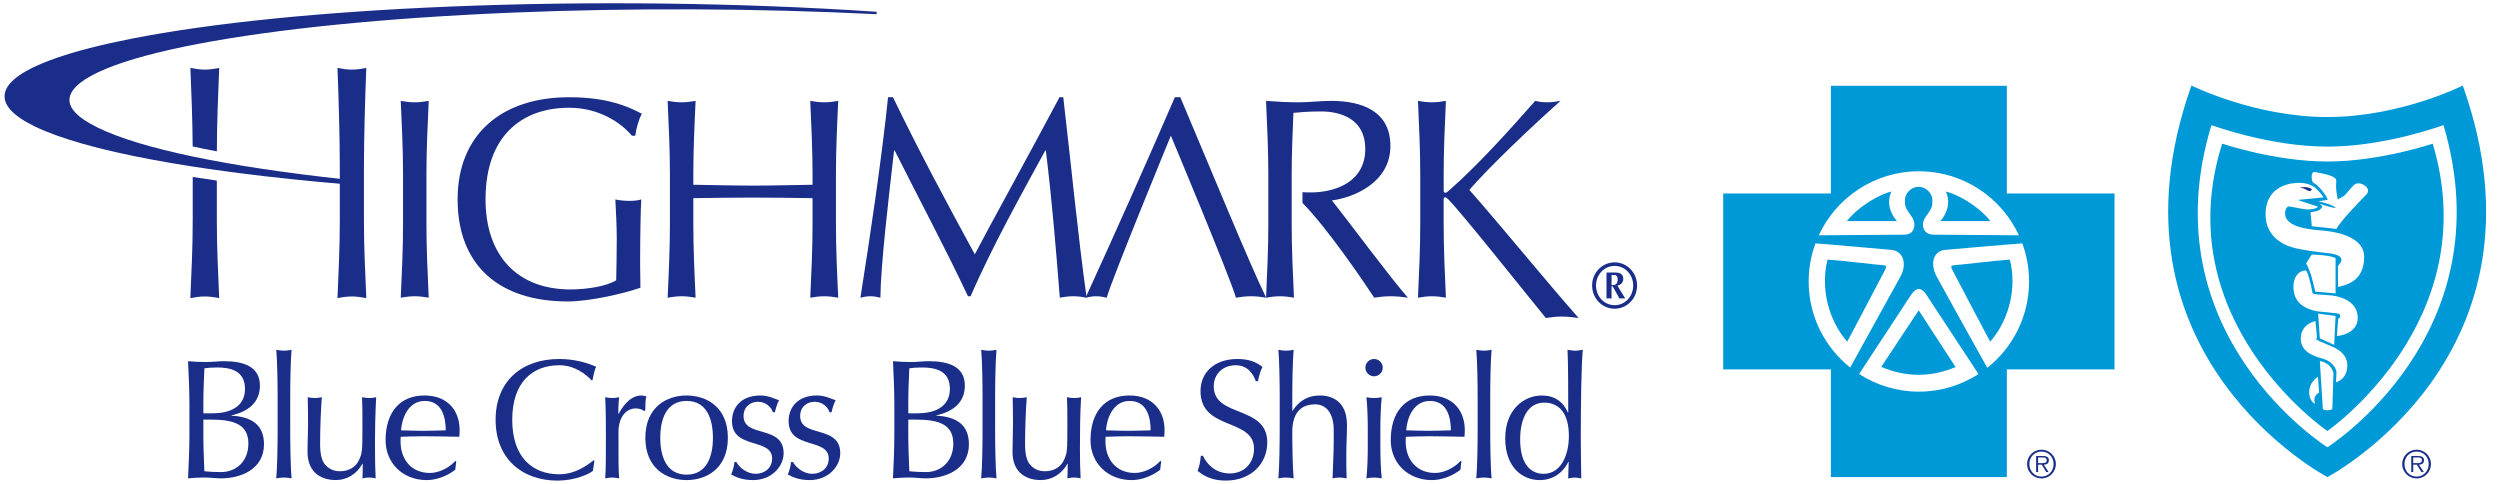 <svg width="186" height="36" viewBox="0 0 186 36" fill="none" xmlns="http://www.w3.org/2000/svg">
<g clip-path="url(#clip0_13977_92794)">
<path d="M149.309 14.395V6.383H136.218V14.395H128.207V27.485H136.218V35.495H149.309V27.485H157.321V14.395H149.309ZM142.765 12.743C146.065 12.743 148.91 14.695 150.208 17.507L143.81 17.458C143.052 17.429 142.883 16.666 143.272 16.13C143.742 15.476 143.773 15.389 143.773 14.91C143.773 14.381 143.291 13.897 142.749 13.897C142.191 13.897 141.723 14.378 141.723 14.91C141.723 15.383 141.768 15.469 142.235 16.13C142.613 16.666 142.446 17.429 141.739 17.458L135.318 17.507C136.619 14.695 139.464 12.743 142.765 12.743ZM134.565 20.941C134.565 19.946 134.744 18.992 135.07 18.108C136.015 18.169 139.854 18.518 140.693 18.589C141.652 18.67 141.879 19.687 141.398 20.566C140.874 21.526 138.069 26.598 137.654 27.346C135.775 25.846 134.565 23.534 134.565 20.941ZM138.318 27.826L142.067 22.114C142.067 22.114 142.412 21.495 142.764 21.495C143.119 21.495 143.46 22.139 143.46 22.139L147.2 27.83C145.922 28.655 144.398 29.138 142.764 29.138C141.124 29.139 139.6 28.654 138.318 27.826ZM147.853 27.366C147.344 26.457 144.554 21.447 144.082 20.566C143.609 19.68 143.778 18.671 144.738 18.589C145.555 18.518 149.483 18.172 150.459 18.108C150.786 18.99 150.962 19.946 150.962 20.94C150.963 23.544 149.745 25.864 147.853 27.366Z" fill="#0099D8"/>
<path d="M141.137 16.448C141.137 16.448 140.168 15.47 140.72 14.25C139.934 14.43 138.368 15.25 137.408 16.448H141.137Z" fill="#0099D8"/>
<path d="M144.357 16.448C144.357 16.448 145.331 15.47 144.774 14.25C145.564 14.43 147.126 15.25 148.089 16.448H144.357Z" fill="#0099D8"/>
<path d="M140.192 20.191C140.328 19.925 140.443 19.75 140.108 19.732C139.695 19.711 136.941 19.369 135.971 19.316C135.833 19.86 135.775 20.325 135.775 20.913C135.775 23.106 136.808 24.732 137.432 25.415C137.801 24.751 139.853 20.828 140.192 20.191Z" fill="#0099D8"/>
<path d="M145.31 20.191C145.171 19.925 145.059 19.75 145.396 19.732C145.806 19.711 148.56 19.369 149.532 19.316C149.67 19.86 149.728 20.325 149.728 20.913C149.728 23.106 148.695 24.732 148.07 25.415C147.7 24.751 145.649 20.828 145.31 20.191Z" fill="#0099D8"/>
<path d="M142.75 23.089L139.965 27.295C140.747 27.626 141.673 27.885 142.743 27.885C143.799 27.885 144.69 27.642 145.497 27.31L142.75 23.089Z" fill="#0099D8"/>
<path d="M150.814 34.523C150.814 33.936 151.294 33.456 151.888 33.456C152.478 33.456 152.957 33.936 152.957 34.523C152.957 35.118 152.478 35.597 151.888 35.597C151.294 35.599 150.814 35.119 150.814 34.523ZM152.787 34.523C152.787 34.005 152.407 33.598 151.889 33.598C151.366 33.598 150.984 34.005 150.984 34.523C150.984 35.049 151.366 35.458 151.889 35.458C152.407 35.458 152.787 35.049 152.787 34.523ZM152.421 35.123H152.245L151.903 34.573H151.634V35.123H151.488V33.928H152.012C152.328 33.928 152.435 34.046 152.435 34.245C152.435 34.48 152.27 34.568 152.06 34.573L152.421 35.123ZM151.858 34.456C152.028 34.456 152.275 34.484 152.275 34.243C152.275 34.054 152.124 34.033 151.976 34.033H151.634V34.456H151.858Z" fill="#192D89"/>
<path d="M183.232 6.364C183.232 6.364 178.576 8.707 173.16 8.707C167.742 8.707 163.043 6.364 163.043 6.364C155.903 26.465 173.16 35.495 173.16 35.495C173.16 35.495 190.372 26.465 183.232 6.364ZM173.158 33.278C173.158 33.278 159.79 24.9 164.53 9.307C164.53 9.307 168.829 10.908 173.161 10.908C177.496 10.908 181.793 9.307 181.793 9.307C186.436 24.9 173.158 33.278 173.158 33.278Z" fill="#0099D8"/>
<path d="M171.813 14.213C171.964 14.226 172.002 14.076 172.002 14.076C171.735 13.848 171.081 13.936 171.081 13.936C171.421 13.974 171.682 14.204 171.813 14.213Z" fill="#192D89"/>
<path d="M180.994 10.689C180.994 10.689 177.059 12.017 173.16 12.017C169.26 12.017 165.328 10.689 165.328 10.689C161.166 23.89 173.157 32.068 173.157 32.068C173.157 32.068 184.958 23.89 180.994 10.689ZM172.23 30.048C172.23 30.048 171.844 29.87 171.806 29.278C171.749 28.434 172.458 28.03 172.458 28.03L172.538 29.205C172.313 29.361 172.105 29.518 172.23 30.048ZM173.525 30.443C173.525 30.443 173.357 30.53 173.157 30.527C172.942 30.526 172.821 30.443 172.821 30.443L172.596 26.864C172.596 26.864 172.929 26.889 173.273 27.175C173.485 27.353 173.61 27.732 173.61 27.732L173.525 30.443ZM173.796 28.445L173.836 27.709C173.834 27.492 173.606 26.935 172.871 26.701C172.52 26.592 171.176 26.334 171.176 25.207C171.176 24.082 172.266 23.89 172.266 23.89C172.266 23.89 172.378 24.907 172.378 25.096C172.378 25.132 172.381 25.104 172.327 25.199C172.265 25.304 172.904 25.511 173.195 25.651C173.44 25.767 174.629 26.112 174.641 27.158C174.653 28.246 173.796 28.445 173.796 28.445ZM172.47 23.336L173.766 23.506L173.664 25.659L172.595 25.172L172.47 23.336ZM173.864 25.003L173.963 23.705C174.161 23.705 174.147 23.38 174.004 23.338C173.841 23.289 172.819 23.218 172.481 23.169C172.087 23.114 170.791 22.87 170.648 21.618C170.53 20.572 171.081 20.131 171.535 20.119C171.677 20.115 171.928 21.114 172.031 21.702C172.067 21.897 172.168 21.872 172.37 21.899C172.485 21.914 173.189 21.955 173.471 21.982C173.752 22.011 175.417 22.239 175.417 23.648C175.416 24.889 173.864 25.003 173.864 25.003ZM172.001 18.937C172.001 18.937 173.482 18.979 173.766 19.219V21.829C173.766 21.829 172.481 21.703 172.256 21.703C172.256 21.703 172.084 20.97 171.976 20.573C171.864 20.157 171.579 19.587 171.579 19.587L172.001 18.937ZM173.944 21.343L173.947 19.785C174.558 19.148 173.977 18.909 173.131 18.825C172.285 18.74 171.429 18.609 170.825 18.476C170.295 18.358 168.489 17.837 168.56 15.835C168.639 13.697 170.62 13.592 171.128 13.605C171.75 13.623 172.043 13.833 172.152 13.899C172.432 14.064 172.885 14.682 172.885 14.682C172.885 14.682 171.838 14.795 170.931 14.875L172.458 15.376C172.406 15.514 171.926 15.606 171.587 15.577C171.248 15.55 170.563 15.382 170.253 15.354C170.253 15.354 170.052 15.447 170.017 15.749C169.872 17.054 172.229 17.083 173.157 17.193C174.102 17.306 175.904 17.733 175.894 19.104C175.885 20.359 175.299 21.098 173.944 21.343ZM176.051 14.477C175.633 14.909 174.122 16.447 173.836 17.032C173.836 17.032 172.76 16.901 172.001 16.837L171.9 15.79C172.379 15.74 172.747 15.614 172.771 15.336C172.669 15.234 172.582 15.184 172.582 15.184L172.72 15.209C172.72 15.209 174.108 15.651 173.681 15.386C173.258 15.123 172.47 14.971 172.47 14.971L173.189 14.869L173.039 14.552C173.039 14.552 172.532 13.784 172.104 13.582C171.982 13.525 171.879 12.747 172.216 12.8C173.654 13.026 173.755 13.291 173.755 13.291C173.869 13.354 173.79 13.62 173.806 13.985C173.819 14.288 173.93 14.83 173.93 14.83C173.93 14.83 174.3 14.678 174.485 14.489C174.702 14.275 175.015 13.819 175.231 13.695C175.624 13.468 176.52 13.999 176.051 14.477Z" fill="#0099D8"/>
<path d="M178.723 34.523C178.723 33.936 179.202 33.456 179.796 33.456C180.388 33.456 180.864 33.936 180.864 34.523C180.864 35.118 180.388 35.597 179.796 35.597C179.202 35.599 178.723 35.119 178.723 34.523ZM180.695 34.523C180.695 34.005 180.316 33.598 179.797 33.598C179.273 33.598 178.893 34.005 178.893 34.523C178.893 35.049 179.273 35.458 179.797 35.458C180.316 35.458 180.695 35.049 180.695 34.523ZM180.331 35.123H180.157L179.813 34.573H179.545V35.123H179.398V33.928H179.921C180.239 33.928 180.344 34.046 180.344 34.245C180.344 34.48 180.182 34.568 179.97 34.573L180.331 35.123ZM179.768 34.456C179.938 34.456 180.187 34.484 180.187 34.243C180.187 34.054 180.033 34.033 179.887 34.033H179.544V34.456H179.768Z" fill="#192D89"/>
<path d="M29.986 13.002C29.986 11.178 29.901 9.331 29.816 7.506C30.177 7.57 30.517 7.612 30.856 7.612C31.196 7.612 31.535 7.57 31.897 7.506C31.812 9.331 31.727 11.178 31.727 13.002V16.652C31.727 18.477 31.812 20.324 31.897 22.148C31.536 22.084 31.196 22.041 30.856 22.041C30.517 22.041 30.177 22.084 29.816 22.148C29.901 20.324 29.986 18.477 29.986 16.652V13.002Z" fill="#192D89"/>
<path d="M47.011 10.096C46.14 9.055 44.486 8.016 42.342 8.016C38.819 8.016 36.124 10.117 36.124 14.827C36.124 18.987 38.458 21.535 42.449 21.535C43.659 21.535 45.123 21.301 45.844 20.855C45.865 20.006 45.887 18.614 45.887 17.745C45.887 16.747 45.824 15.729 45.781 14.838C46.057 14.903 46.46 14.944 46.799 14.944C47.119 14.944 47.435 14.924 47.711 14.838C47.668 15.473 47.626 17.396 47.626 19.689C47.626 20.241 47.648 20.836 47.648 21.408C46.438 21.832 43.892 22.428 42.236 22.428C37.185 22.428 34.046 19.795 34.046 14.829C34.046 10.013 37.312 7.234 42.342 7.234C45.206 7.234 46.757 7.935 47.754 8.464C47.54 8.845 47.328 9.567 47.265 10.099H47.011V10.096Z" fill="#192D89"/>
<path d="M60.454 13.002C60.454 11.178 60.368 9.331 60.283 7.506C60.645 7.57 60.984 7.612 61.323 7.612C61.665 7.612 62.003 7.57 62.364 7.506C62.277 9.331 62.194 11.178 62.194 13.002V16.652C62.194 18.477 62.278 20.324 62.364 22.148C62.003 22.084 61.664 22.041 61.323 22.041C60.984 22.041 60.645 22.084 60.283 22.148C60.368 20.324 60.454 18.477 60.454 16.652V14.743C58.968 14.722 57.504 14.7 56.019 14.7C54.532 14.7 53.069 14.722 51.583 14.743V16.652C51.583 18.477 51.667 20.324 51.753 22.148C51.393 22.084 51.052 22.041 50.713 22.041C50.372 22.041 50.034 22.084 49.672 22.148C49.758 20.324 49.842 18.477 49.842 16.652V13.002C49.842 11.178 49.758 9.331 49.672 7.506C50.034 7.57 50.372 7.612 50.713 7.612C51.052 7.612 51.392 7.57 51.753 7.506C51.667 9.331 51.583 11.178 51.583 13.002V13.746C53.069 13.767 54.533 13.809 56.019 13.809C57.504 13.809 58.968 13.766 60.454 13.746V13.002Z" fill="#192D89"/>
<path d="M66.435 7.231C68.366 11.218 70.361 14.955 72.526 18.922C73.376 17.268 76.748 11.156 78.829 7.231H79.106C79.742 12.663 80.168 17.289 80.845 22.147C80.506 22.083 80.187 22.041 79.847 22.041C79.51 22.041 79.19 22.083 78.85 22.147C78.553 18.349 78.255 14.826 77.811 11.197H77.768C75.837 14.743 73.883 18.223 72.208 22.042H72.017C70.361 18.519 68.409 14.87 66.563 11.197H66.52C66.118 14.7 65.523 19.749 65.501 22.147C65.247 22.083 65.014 22.041 64.758 22.041C64.503 22.041 64.27 22.083 64.016 22.147C64.758 17.457 65.606 11.729 66.073 7.231H66.435Z" fill="#192D89"/>
<path d="M105.667 16.652V13.002C105.667 11.178 105.581 9.331 105.498 7.506C105.858 7.57 106.199 7.612 106.538 7.612C106.876 7.612 107.217 7.57 107.576 7.506C107.492 9.331 107.409 11.178 107.409 13.002V14.169C107.409 14.296 107.449 14.341 107.534 14.341C107.618 14.341 107.662 14.296 107.831 14.149C109.806 12.431 112.225 9.776 114.219 7.506C114.495 7.57 114.793 7.612 115.089 7.612C115.428 7.612 115.768 7.57 116.107 7.506C114.155 9.226 110.844 12.366 109.318 14.126C111.587 16.694 115.051 20.945 117.45 23.66C117.028 23.596 116.601 23.554 116.176 23.554C115.796 23.554 115.392 23.596 115.011 23.66C112.995 21.179 108.679 15.76 107.768 14.85C107.641 14.722 107.575 14.679 107.511 14.679C107.449 14.679 107.408 14.743 107.408 14.808V16.652C107.408 18.477 107.491 20.324 107.575 22.148C107.215 22.084 106.875 22.041 106.537 22.041C106.197 22.041 105.857 22.084 105.497 22.148C105.581 20.324 105.667 18.477 105.667 16.652Z" fill="#192D89"/>
<path d="M99.096 14.912C100.707 14.699 103.446 13.596 103.446 10.859C103.446 8.334 101.432 7.506 99.031 7.506C98.225 7.506 97.419 7.612 96.611 7.612C95.807 7.612 95.002 7.57 94.193 7.506C94.278 9.331 94.363 11.177 94.363 13.002V16.651C94.363 18.472 94.28 20.312 94.195 22.133C93.062 19.845 89.89 12.144 87.814 7.231H87.411C85.245 12.238 83.039 17.184 80.769 22.147C81.045 22.083 81.3 22.041 81.554 22.041C81.809 22.041 82.063 22.083 82.34 22.147C82.701 20.811 87.112 10.095 87.112 10.095C87.112 10.095 91.549 20.683 91.952 22.147C92.332 22.083 92.695 22.041 93.075 22.041C93.456 22.041 93.814 22.083 94.192 22.146C94.192 22.147 94.192 22.147 94.192 22.147C94.194 22.147 94.194 22.147 94.196 22.147C94.197 22.147 94.199 22.147 94.2 22.147C94.2 22.147 94.2 22.147 94.2 22.146C94.557 22.083 94.895 22.041 95.232 22.041C95.572 22.041 95.91 22.083 96.271 22.147C96.186 20.324 96.101 18.477 96.101 16.651V13.002C96.101 11.474 96.165 9.946 96.23 8.397C96.674 8.354 97.31 8.291 98.287 8.291C99.731 8.291 101.577 8.841 101.577 11.07C101.577 13.595 99.264 14.317 97.523 14.317C97.263 14.317 97.019 14.313 96.903 14.298V15.103H96.908C98.734 16.95 101.394 20.853 102.242 22.147C102.646 22.083 103.071 22.041 103.476 22.041C103.899 22.041 104.324 22.083 104.748 22.147C103.518 20.77 100.134 16.206 99.096 14.912Z" fill="#192D89"/>
<path d="M33.426 0.491C23.914 0.884 15.744 1.709 9.796 2.877C5.713 3.679 0.762 5.034 0.364 6.927C0.19 7.765 0.924 8.593 2.551 9.389C6.305 11.223 14.495 12.755 25.609 13.701L25.618 13.612L25.63 13.527C25.631 13.527 25.633 13.527 25.635 13.527L25.644 13.438L25.654 13.347C16.823 12.389 10.466 11.056 7.276 9.496C5.732 8.744 5.032 7.982 5.187 7.235C5.81 4.26 19.028 1.731 38.078 0.941C46.944 0.575 56.329 0.615 65.218 1.057L65.228 0.877C55.138 0.197 43.842 0.058 33.426 0.491Z" fill="#192D89"/>
<path d="M27.077 12.479C27.077 10.345 27.165 7.188 27.253 5.055C26.879 5.128 26.53 5.179 26.179 5.179C25.83 5.179 25.479 5.129 25.108 5.055C25.195 7.189 25.282 10.346 25.282 12.479V16.353C25.282 18.488 25.195 20.045 25.108 22.18C25.479 22.107 25.828 22.057 26.179 22.057C26.531 22.057 26.88 22.107 27.253 22.18C27.165 20.045 27.077 18.487 27.077 16.353V12.479Z" fill="#192D89"/>
<path d="M16.133 13.436C15.521 13.348 14.921 13.259 14.338 13.166C14.338 13.192 14.338 16.354 14.338 16.354C14.338 18.488 14.251 20.045 14.162 22.18C14.534 22.107 14.885 22.057 15.235 22.057C15.585 22.057 15.936 22.107 16.308 22.18C16.22 20.045 16.132 18.487 16.132 16.354V13.436H16.133Z" fill="#192D89"/>
<path d="M14.164 5.055C14.243 6.975 14.32 8.812 14.335 10.898C14.912 11.022 15.512 11.143 16.134 11.261C16.14 9.139 16.224 7.088 16.309 5.055C15.937 5.128 15.586 5.179 15.236 5.179C14.886 5.179 14.535 5.128 14.164 5.055Z" fill="#192D89"/>
<path d="M14.093 30.133C14.093 29.046 14.043 27.947 13.991 26.873C14.434 26.91 14.889 26.936 15.331 26.936C15.774 26.936 16.228 26.873 16.671 26.873C18.111 26.873 19.338 27.263 19.338 28.691C19.338 29.929 18.479 30.625 17.214 30.902V30.926C18.718 31.002 19.641 31.608 19.641 33.049C19.641 34.919 17.91 35.59 16.443 35.59C16.038 35.59 15.622 35.526 15.217 35.526C14.815 35.526 14.396 35.55 13.991 35.59C14.043 34.49 14.093 33.389 14.093 32.304V30.133ZM15.813 30.751C17 30.751 18.227 30.335 18.227 28.932C18.227 27.568 17.127 27.34 16.167 27.34C15.737 27.34 15.445 27.364 15.206 27.404C15.182 28.2 15.131 29.008 15.131 29.805V30.751H15.813ZM15.13 32.507C15.13 33.354 15.179 34.213 15.205 35.061C15.522 35.097 15.988 35.124 16.443 35.124C17.531 35.124 18.479 34.365 18.479 33.001C18.479 31.56 17.379 31.219 15.699 31.219H15.131V32.507H15.13Z" fill="#192D89"/>
<path d="M20.656 29.666C20.656 28.503 20.632 26.873 20.554 26.025C20.745 26.063 20.933 26.091 21.122 26.091C21.313 26.091 21.503 26.064 21.692 26.025C21.618 26.873 21.592 28.502 21.592 29.666V31.952C21.592 33.113 21.618 34.744 21.692 35.593C21.504 35.554 21.313 35.529 21.122 35.529C20.933 35.529 20.745 35.553 20.554 35.593C20.631 34.744 20.656 33.114 20.656 31.952V29.666Z" fill="#192D89"/>
<path d="M22.92 31.56C22.92 30.966 22.909 30.26 22.895 29.552C23.07 29.589 23.262 29.615 23.425 29.615C23.59 29.615 23.768 29.59 23.943 29.552C23.868 30.538 23.817 31.825 23.817 33.065C23.817 33.936 23.994 34.354 24.21 34.594C24.451 34.858 24.803 35.061 25.296 35.061C26.003 35.061 26.485 34.707 26.698 34.251C26.952 33.708 26.965 33.607 26.965 31.624C26.965 30.941 26.965 30.157 26.938 29.551C27.116 29.588 27.28 29.614 27.468 29.614C27.659 29.614 27.823 29.589 27.988 29.551C27.912 30.863 27.9 32.051 27.9 33.391C27.9 34.136 27.913 34.882 27.949 35.591C27.786 35.553 27.621 35.527 27.456 35.527C27.291 35.527 27.127 35.551 26.965 35.591C26.989 35.223 26.989 34.857 26.989 34.503H26.965C26.535 35.286 25.789 35.716 24.993 35.716C23.68 35.716 22.881 34.957 22.881 33.643C22.881 32.76 22.92 32.179 22.92 31.56Z" fill="#192D89"/>
<path d="M31.582 29.424C33.351 29.424 34.197 30.602 34.197 32.002C34.197 32.167 34.184 32.331 34.173 32.496C33.262 32.482 32.367 32.457 31.47 32.457C30.912 32.457 30.37 32.482 29.813 32.496C29.801 32.622 29.801 32.736 29.801 32.85C29.801 34.163 30.585 35.188 31.988 35.188C32.657 35.188 33.44 34.795 33.883 34.29L33.946 34.329L33.87 34.948C33.363 35.354 32.541 35.719 31.759 35.719C29.939 35.719 28.688 34.43 28.688 32.749C28.688 30.701 29.726 29.424 31.582 29.424ZM29.837 32.016C30.356 32.029 30.95 32.053 31.482 32.053C32.036 32.053 32.632 32.029 33.163 32.016C33.163 31.119 32.923 29.83 31.608 29.83C30.37 29.83 29.902 31.105 29.837 32.016Z" fill="#192D89"/>
<path d="M44.112 35.035C43.798 35.288 42.749 35.757 41.486 35.757C38.818 35.757 36.873 34.102 36.873 31.233C36.873 28.364 38.818 26.709 41.61 26.709C42.696 26.709 43.67 26.975 44.353 27.289C44.225 27.518 44.138 28.011 44.087 28.276L44.012 28.3C43.659 27.909 42.799 27.175 41.611 27.175C39.628 27.175 38.11 28.425 38.11 31.232C38.11 34.036 39.628 35.286 41.611 35.286C42.812 35.286 43.696 34.607 44.176 34.239L44.226 34.288L44.112 35.035Z" fill="#192D89"/>
<path d="M47.921 30.587C47.833 30.486 47.554 30.385 47.303 30.385C46.495 30.385 46.014 31.155 46.014 32.143C46.014 34.34 46.014 35.01 46.064 35.593C45.899 35.554 45.724 35.529 45.559 35.529C45.381 35.529 45.216 35.553 45.027 35.593C45.078 34.972 45.078 33.986 45.078 32.571V32.167C45.078 31.508 45.078 30.636 45.027 29.552C45.216 29.589 45.381 29.615 45.559 29.615C45.724 29.615 45.9 29.59 46.064 29.552C46.001 30.157 46.001 30.461 46.001 30.777L46.025 30.79C46.506 29.879 47.113 29.424 47.694 29.424C47.845 29.424 47.935 29.439 48.097 29.501C48.01 29.703 48.01 30.182 48.01 30.524L47.921 30.587Z" fill="#192D89"/>
<path d="M51.083 29.424C52.549 29.424 54.154 30.272 54.154 32.571C54.154 34.871 52.548 35.718 51.083 35.718C49.618 35.718 48.014 34.871 48.014 32.571C48.014 30.272 49.618 29.424 51.083 29.424ZM51.083 35.313C52.574 35.313 53.042 33.985 53.042 32.571C53.042 31.155 52.574 29.83 51.083 29.83C49.594 29.83 49.125 31.156 49.125 32.571C49.124 33.986 49.593 35.313 51.083 35.313Z" fill="#192D89"/>
<path d="M54.791 34.378C54.968 34.721 55.512 35.25 56.219 35.25C56.85 35.25 57.445 34.858 57.445 34.112C57.445 32.546 54.461 33.469 54.461 31.333C54.461 30.233 55.22 29.424 56.56 29.424C57.178 29.424 57.571 29.653 57.961 29.777C57.822 30.019 57.682 30.487 57.658 30.675H57.507C57.38 30.271 56.962 29.891 56.393 29.891C55.901 29.891 55.32 30.208 55.32 30.955C55.32 32.597 58.302 31.585 58.302 33.722C58.302 34.683 57.43 35.718 56.027 35.718C55.257 35.718 54.75 35.503 54.396 35.301C54.498 35.086 54.637 34.63 54.637 34.378H54.791Z" fill="#192D89"/>
<path d="M59.002 34.378C59.18 34.721 59.723 35.25 60.429 35.25C61.062 35.25 61.656 34.858 61.656 34.112C61.656 32.546 58.673 33.469 58.673 31.333C58.673 30.233 59.432 29.424 60.771 29.424C61.39 29.424 61.783 29.653 62.174 29.777C62.034 30.019 61.896 30.487 61.871 30.675H61.719C61.593 30.271 61.177 29.891 60.606 29.891C60.114 29.891 59.532 30.208 59.532 30.955C59.532 32.597 62.515 31.585 62.515 33.722C62.515 34.683 61.642 35.718 60.241 35.718C59.471 35.718 58.964 35.503 58.611 35.301C58.71 35.086 58.849 34.63 58.849 34.378H59.002Z" fill="#192D89"/>
<path d="M66.539 30.133C66.539 29.046 66.489 27.947 66.438 26.873C66.882 26.91 67.336 26.936 67.779 26.936C68.221 26.936 68.677 26.873 69.118 26.873C70.559 26.873 71.785 27.263 71.785 28.691C71.785 29.929 70.925 30.625 69.662 30.902V30.926C71.165 31.002 72.087 31.608 72.087 33.049C72.087 34.919 70.356 35.59 68.89 35.59C68.486 35.59 68.069 35.526 67.664 35.526C67.26 35.526 66.843 35.55 66.438 35.59C66.489 34.49 66.539 33.389 66.539 32.304V30.133ZM68.26 30.751C69.448 30.751 70.673 30.335 70.673 28.932C70.673 27.568 69.574 27.34 68.614 27.34C68.182 27.34 67.892 27.364 67.653 27.404C67.627 28.2 67.577 29.008 67.577 29.805V30.751H68.26ZM67.577 32.507C67.577 33.354 67.627 34.213 67.653 35.061C67.97 35.097 68.437 35.124 68.89 35.124C69.977 35.124 70.925 34.365 70.925 33.001C70.925 31.56 69.825 31.219 68.145 31.219H67.576V32.507H67.577Z" fill="#192D89"/>
<path d="M73.102 29.666C73.102 28.503 73.077 26.873 73.001 26.025C73.191 26.063 73.38 26.091 73.57 26.091C73.758 26.091 73.948 26.064 74.139 26.025C74.063 26.873 74.037 28.502 74.037 29.666V31.952C74.037 33.113 74.063 34.744 74.139 35.593C73.95 35.554 73.758 35.529 73.57 35.529C73.379 35.529 73.191 35.553 73.001 35.593C73.077 34.744 73.102 33.114 73.102 31.952V29.666Z" fill="#192D89"/>
<path d="M75.369 31.56C75.369 30.966 75.356 30.26 75.343 29.552C75.52 29.589 75.711 29.615 75.874 29.615C76.037 29.615 76.214 29.59 76.392 29.552C76.317 30.538 76.265 31.825 76.265 33.065C76.265 33.936 76.442 34.354 76.657 34.594C76.898 34.858 77.251 35.061 77.743 35.061C78.45 35.061 78.932 34.707 79.146 34.251C79.399 33.708 79.412 33.607 79.412 31.624C79.412 30.941 79.411 30.157 79.385 29.551C79.562 29.588 79.727 29.614 79.917 29.614C80.105 29.614 80.27 29.589 80.434 29.551C80.358 30.863 80.347 32.051 80.347 33.391C80.347 34.136 80.359 34.882 80.398 35.591C80.233 35.553 80.069 35.527 79.905 35.527C79.741 35.527 79.576 35.551 79.413 35.591C79.436 35.223 79.436 34.857 79.436 34.503H79.413C78.983 35.286 78.238 35.716 77.439 35.716C76.126 35.716 75.331 34.957 75.331 33.643C75.332 32.76 75.369 32.179 75.369 31.56Z" fill="#192D89"/>
<path d="M84.029 29.424C85.798 29.424 86.644 30.602 86.644 32.002C86.644 32.167 86.632 32.331 86.619 32.496C85.709 32.482 84.811 32.457 83.915 32.457C83.358 32.457 82.816 32.482 82.259 32.496C82.247 32.622 82.247 32.736 82.247 32.85C82.247 34.163 83.031 35.188 84.433 35.188C85.104 35.188 85.886 34.795 86.329 34.29L86.391 34.329L86.316 34.948C85.811 35.354 84.989 35.719 84.207 35.719C82.387 35.719 81.134 34.43 81.134 32.749C81.133 30.701 82.171 29.424 84.029 29.424ZM82.284 32.016C82.803 32.029 83.398 32.053 83.927 32.053C84.482 32.053 85.079 32.029 85.608 32.016C85.608 31.119 85.366 29.83 84.053 29.83C82.815 29.83 82.347 31.105 82.284 32.016Z" fill="#192D89"/>
<path d="M89.495 33.911C89.775 34.504 90.405 35.224 91.493 35.224C92.616 35.224 93.3 34.403 93.3 33.392C93.3 31.068 89.319 32.067 89.319 29.096C89.319 27.695 90.38 26.709 92.061 26.709C92.855 26.709 93.425 26.898 93.931 27.301C93.778 27.592 93.689 27.884 93.59 28.363H93.436C93.261 27.897 92.882 27.175 91.933 27.175C90.984 27.175 90.303 27.82 90.303 28.743C90.303 31.106 94.285 30.12 94.285 32.913C94.285 34.455 93.134 35.756 91.188 35.756C90.138 35.756 89.546 35.389 89.102 35.034C89.253 34.645 89.291 34.392 89.342 33.911H89.495Z" fill="#192D89"/>
<path d="M95.211 29.666C95.211 28.503 95.186 26.873 95.113 26.025C95.3 26.063 95.489 26.091 95.68 26.091C95.87 26.091 96.057 26.064 96.246 26.025C96.173 26.873 96.146 28.503 96.146 29.601V30.562H96.171C96.638 29.841 97.283 29.424 98.194 29.424C99.129 29.424 100.215 29.878 100.215 31.624C100.215 32.343 100.165 33.1 100.165 33.961C100.165 34.516 100.165 35.047 100.189 35.593C99.999 35.554 99.835 35.529 99.657 35.529C99.48 35.529 99.318 35.553 99.142 35.593C99.167 34.67 99.229 33.747 99.229 32.773V32.003C99.229 30.763 98.684 30.083 97.852 30.083C96.677 30.083 96.145 30.842 96.145 32.156C96.145 33.114 96.17 34.745 96.246 35.593C96.056 35.554 95.869 35.529 95.679 35.529C95.488 35.529 95.299 35.553 95.112 35.593C95.184 34.744 95.21 33.114 95.21 31.952V29.666H95.211Z" fill="#192D89"/>
<path d="M101.763 31.915C101.763 31.156 101.738 30.273 101.662 29.553C101.853 29.59 102.039 29.616 102.23 29.616C102.419 29.616 102.61 29.591 102.801 29.553C102.725 30.273 102.699 31.156 102.699 31.915V33.229C102.699 33.987 102.724 34.871 102.801 35.593C102.61 35.554 102.419 35.529 102.23 35.529C102.039 35.529 101.853 35.553 101.662 35.593C101.737 34.871 101.763 33.987 101.763 33.229V31.915ZM102.23 26.709C102.584 26.709 102.876 26.999 102.876 27.352C102.876 27.706 102.584 27.997 102.23 27.997C101.877 27.997 101.585 27.706 101.585 27.352C101.585 26.999 101.877 26.709 102.23 26.709Z" fill="#192D89"/>
<path d="M106.366 29.424C108.135 29.424 108.981 30.602 108.981 32.002C108.981 32.167 108.968 32.331 108.957 32.496C108.047 32.482 107.149 32.457 106.252 32.457C105.696 32.457 105.152 32.482 104.598 32.496C104.583 32.622 104.583 32.736 104.583 32.85C104.583 34.163 105.367 35.188 106.771 35.188C107.44 35.188 108.224 34.795 108.666 34.29L108.728 34.329L108.653 34.948C108.149 35.354 107.326 35.719 106.544 35.719C104.725 35.719 103.471 34.43 103.471 32.749C103.471 30.701 104.507 29.424 106.366 29.424ZM104.622 32.016C105.142 32.029 105.734 32.053 106.264 32.053C106.821 32.053 107.415 32.029 107.945 32.016C107.945 31.119 107.704 29.83 106.392 29.83C105.152 29.83 104.685 31.105 104.622 32.016Z" fill="#192D89"/>
<path d="M109.937 29.666C109.937 28.503 109.912 26.873 109.836 26.025C110.025 26.063 110.216 26.091 110.405 26.091C110.594 26.091 110.782 26.064 110.973 26.025C110.898 26.873 110.873 28.502 110.873 29.666V31.952C110.873 33.113 110.897 34.744 110.973 35.593C110.782 35.554 110.594 35.529 110.405 35.529C110.216 35.529 110.025 35.553 109.836 35.593C109.911 34.744 109.937 33.114 109.937 31.952V29.666Z" fill="#192D89"/>
<path d="M116.711 34.354H116.688C116.437 34.884 115.791 35.718 114.553 35.718C113.276 35.718 111.989 34.783 111.989 32.61C111.989 30.462 113.391 29.425 114.705 29.425C115.639 29.425 116.297 29.867 116.649 30.69H116.676C116.676 29.096 116.676 27.114 116.624 26.027C116.826 26.052 117.017 26.092 117.194 26.092C117.371 26.092 117.547 26.053 117.762 26.027C117.647 27.09 117.61 30.399 117.61 32.561C117.61 33.711 117.635 34.582 117.646 35.594C117.458 35.568 117.309 35.53 117.155 35.53C117.003 35.53 116.852 35.567 116.674 35.594L116.711 34.354ZM114.841 35.251C116.158 35.251 116.725 33.822 116.725 32.445C116.725 30.853 116.082 29.956 114.88 29.956C113.667 29.956 113.099 31.157 113.099 32.687C113.099 34.708 114.02 35.251 114.841 35.251Z" fill="#192D89"/>
<path d="M120.129 19.784C120.908 19.784 121.51 20.439 121.51 21.237C121.51 22.051 120.908 22.706 120.129 22.706C119.349 22.706 118.744 22.051 118.744 21.237C118.744 20.439 119.349 19.784 120.129 19.784ZM120.129 22.969C121.054 22.969 121.798 22.201 121.798 21.237C121.798 20.291 121.054 19.519 120.129 19.519C119.201 19.519 118.453 20.29 118.453 21.237C118.453 22.201 119.201 22.969 120.129 22.969ZM119.524 22.21C119.585 22.205 119.648 22.194 119.712 22.194C119.775 22.194 119.838 22.205 119.9 22.21V21.305H119.986L120.487 22.21C120.56 22.205 120.631 22.194 120.704 22.194C120.775 22.194 120.848 22.205 120.919 22.21L120.813 22.031C120.65 21.772 120.487 21.517 120.337 21.248C120.602 21.19 120.771 21.012 120.771 20.737C120.771 20.449 120.576 20.279 120.241 20.279H119.524V22.21ZM119.899 20.458H120.048C120.201 20.458 120.356 20.474 120.356 20.81C120.356 21.102 120.211 21.237 119.899 21.213V20.458Z" fill="#192D89"/>
</g>
<defs>
<clipPath id="clip0_13977_92794">
<rect width="185.838" height="36" fill="white" transform="translate(0.081)"/>
</clipPath>
</defs>
</svg>
